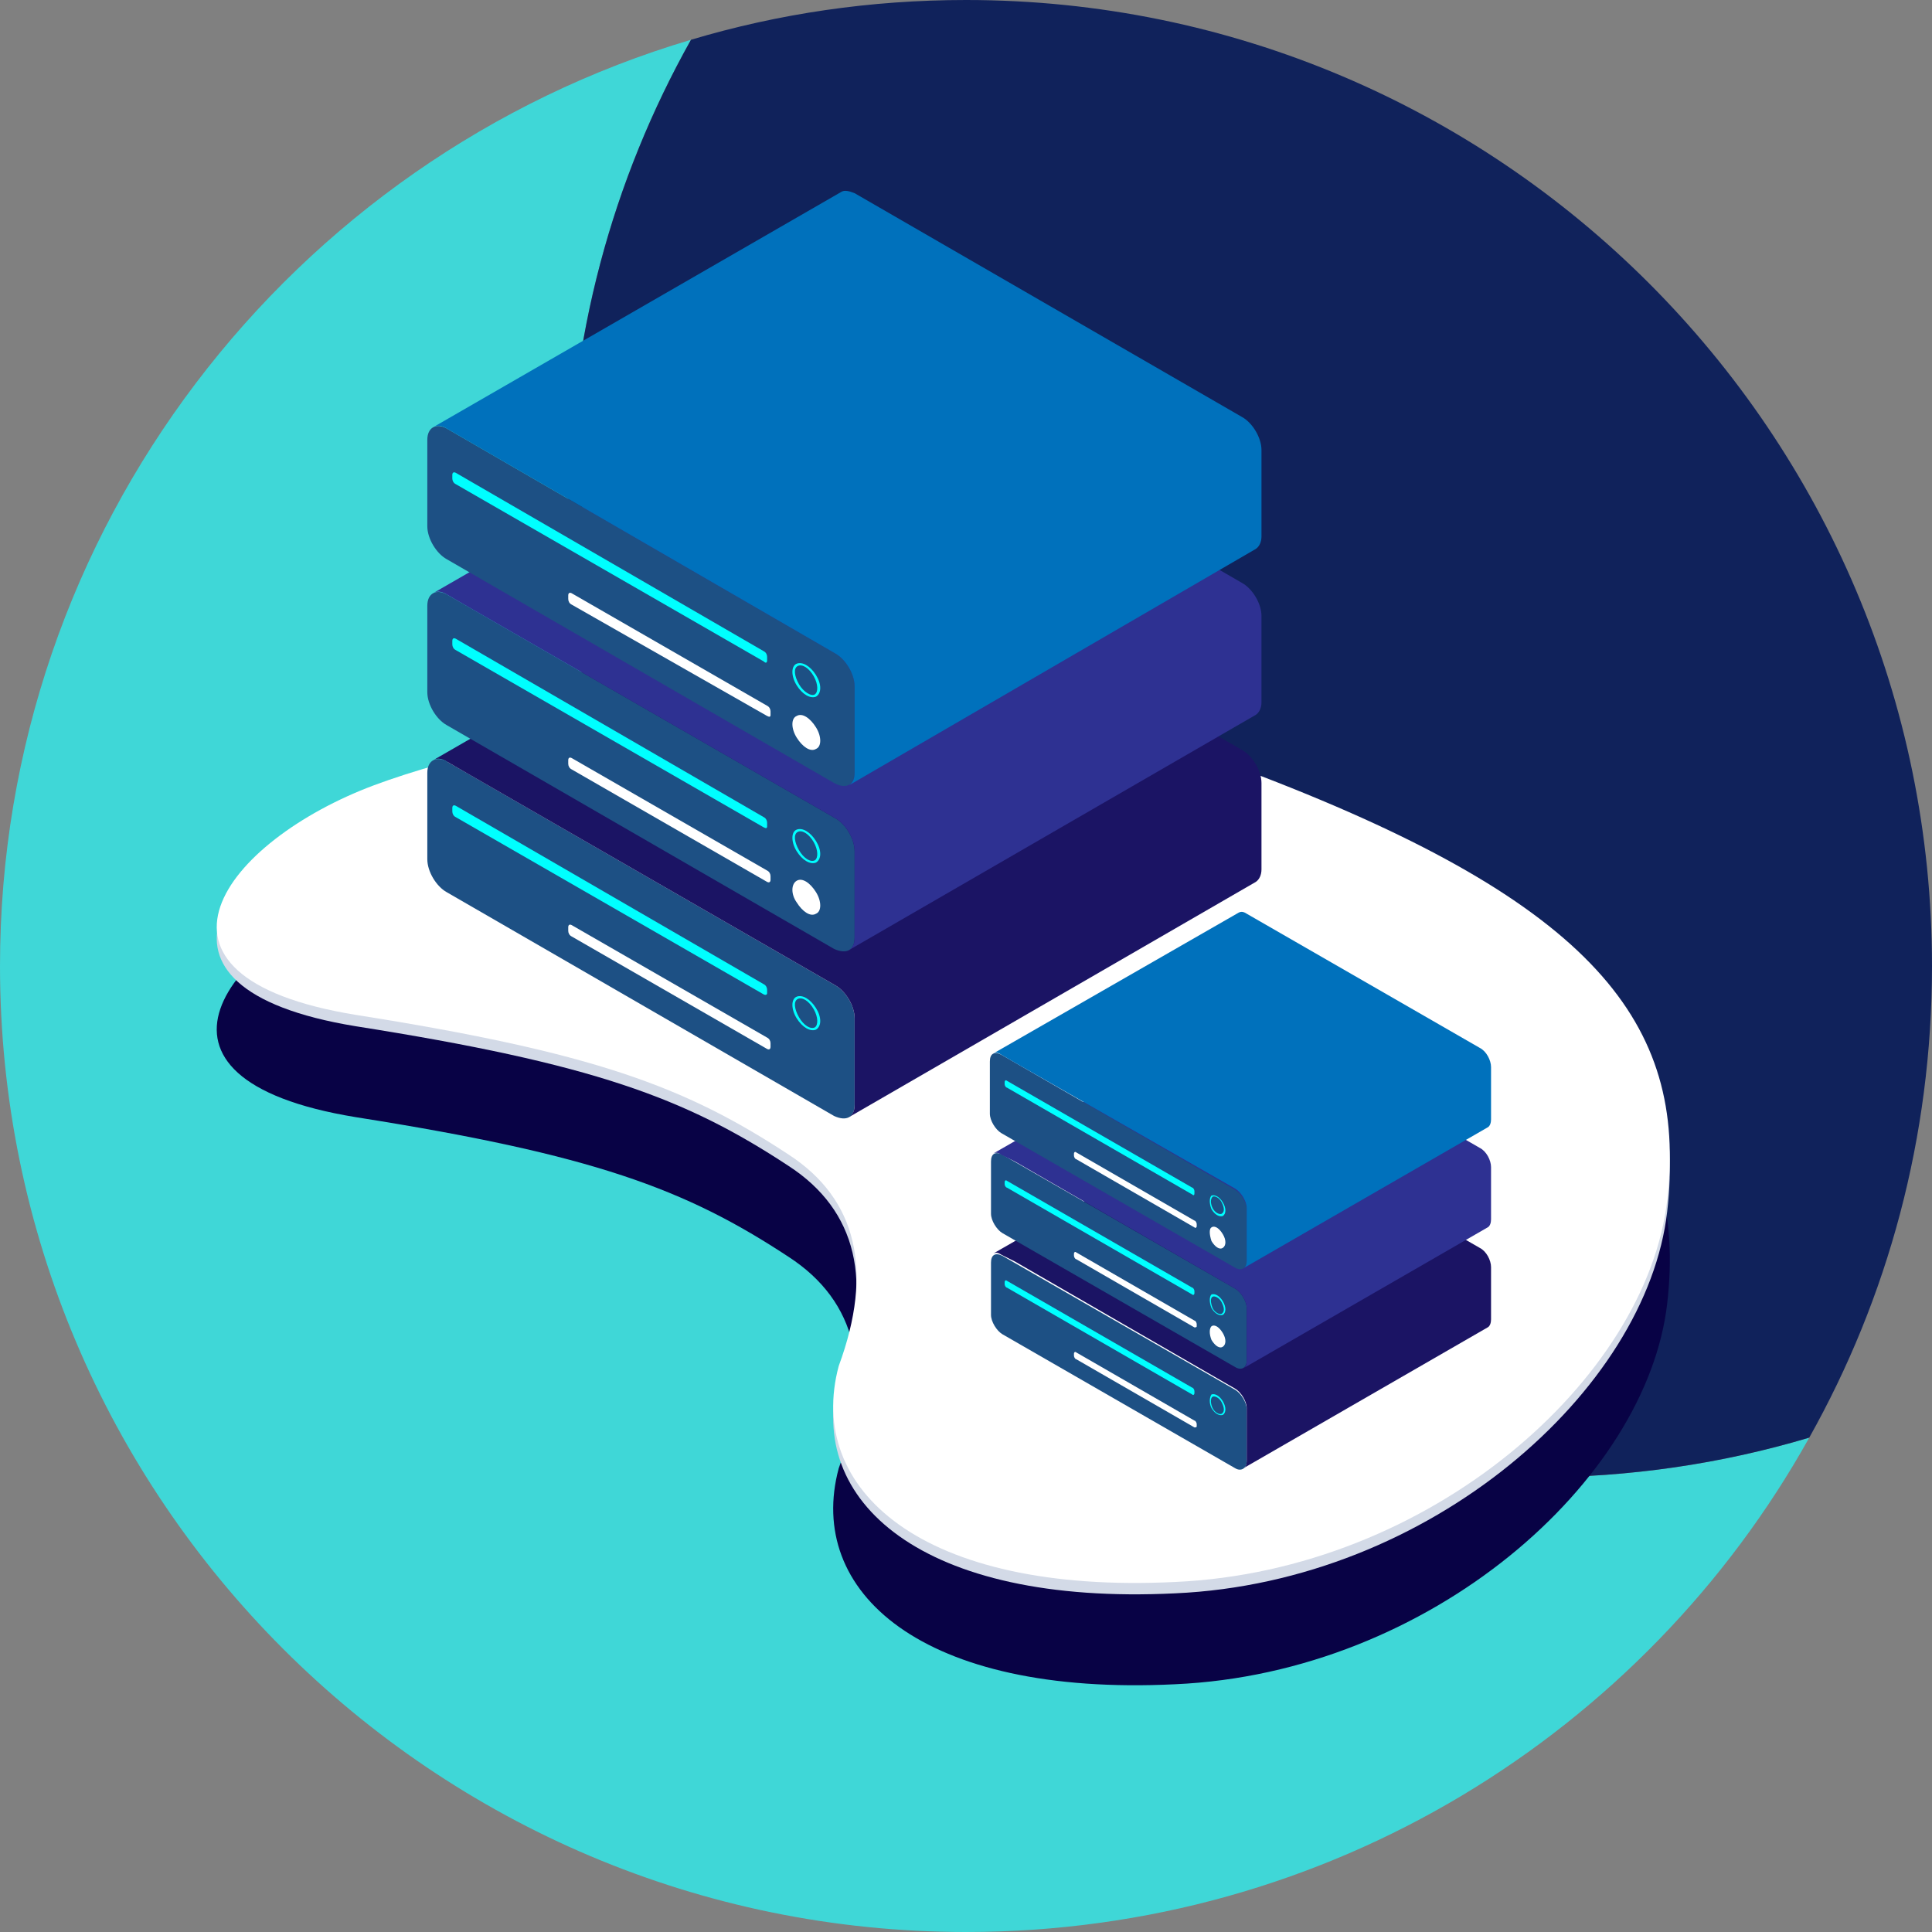 <?xml version="1.0" encoding="utf-8"?>
<!-- Generator: Adobe Illustrator 22.1.0, SVG Export Plug-In . SVG Version: 6.00 Build 0)  -->
<svg version="1.1" id="Layer_1" xmlns="http://www.w3.org/2000/svg" xmlns:xlink="http://www.w3.org/1999/xlink" x="0px" y="0px"
	 viewBox="0 0 170 170" style="enable-background:new 0 0 170 170;" xml:space="preserve">
<rect x="0" y="0" width="170" height="170" fill="#808080" stroke="none"/>
<style type="text/css">
	.st0{fill:#3FD7D7;}
	.st1{fill:#10225B;}
	.st2{fill:#080245;}
	.st3{fill:#D3DAE7;}
	.st4{fill:#FFFFFF;}
	.st5{fill-rule:evenodd;clip-rule:evenodd;fill:#1D5084;}
	.st6{fill-rule:evenodd;clip-rule:evenodd;fill:#00FFFF;}
	.st7{fill-rule:evenodd;clip-rule:evenodd;fill:#1B1464;}
	.st8{fill-rule:evenodd;clip-rule:evenodd;fill:#FFFFFF;}
	.st9{fill-rule:evenodd;clip-rule:evenodd;fill:#2E3192;}
	.st10{fill-rule:evenodd;clip-rule:evenodd;fill:#0071BC;}
</style>
<g>
	<path class="st0" d="M159.2,126.5c-14.5,26-42.3,43.5-74.2,43.5c-46.9,0-85-38.1-85-85C0,46.5,25.7,13.9,60.8,3.5
		C53.9,15.8,50,29.9,50,45c0,46.9,38.1,85,85,85C143.4,130,151.5,128.8,159.2,126.5z"/>
	<path class="st1" d="M170,85c0,15.1-3.9,29.2-10.8,41.5c-7.7,2.3-15.8,3.5-24.2,3.5c-46.9,0-85-38.1-85-85
		c0-15.1,3.9-29.2,10.8-41.5C68.5,1.2,76.6,0,85,0C131.9,0,170,38.1,170,85z"/>
	<path class="st2" d="M103.4,148.2c-22.4,1.1-32.5-8.2-29.6-19c3.1-8.4,1.6-14.7-4.4-18.6c-9.1-6-17.2-9-38.1-12.3
		C10.5,94.9,19.8,83,32.9,78.2s49-12,78.1-0.8s37.5,21.7,35.7,37.3S125.9,147.2,103.4,148.2z"/>
	<path class="st3" d="M103.4,140.2c-22.4,1.1-32.5-8.2-29.6-19c3.1-8.4,1.6-14.7-4.4-18.6c-9.1-6-17.2-9-38.1-12.3
		C10.5,86.9,19.8,75,32.9,70.1s49-12,78.1-0.8s37.5,21.7,35.7,37.3C144.9,122.3,125.9,139.2,103.4,140.2z"/>
	<path class="st4" d="M103.4,139.2c-22.4,1.1-32.5-8.2-29.6-19c3.1-8.4,1.6-14.7-4.4-18.6c-9.1-6-17.2-9-38.1-12.3
		C10.5,85.9,19.8,74,32.9,69.1s49-12,78.1-0.8s37.5,21.7,35.7,37.3C144.9,121.3,125.9,138.2,103.4,139.2z"/>
	<g>
		<path class="st5" d="M75.2,97.2l0-7.6c0-1.1-0.8-2.4-1.7-2.9L39.3,67c-0.9-0.5-1.7-0.1-1.7,1l0,7.6c0,1.1,0.8,2.4,1.7,2.9
			l34.1,19.7C74.5,98.7,75.2,98.3,75.2,97.2"/>
		<path class="st6" d="M70.1,89.6c0.5,0.8,1.2,1.2,1.7,1c0.5-0.3,0.5-1.1,0-1.9c-0.5-0.8-1.2-1.2-1.7-1
			C69.6,87.9,69.6,88.8,70.1,89.6 M70.2,87.9c0.4-0.2,1,0.2,1.4,0.9c0.4,0.7,0.4,1.4,0.1,1.6c-0.4,0.2-1-0.2-1.4-0.9
			C69.9,88.8,69.8,88.1,70.2,87.9"/>
		<path class="st7" d="M39.3,67c-0.5-0.3-0.9-0.3-1.2-0.1l0,0L74,46.2l0,0c0.3-0.2,0.7-0.1,1.2,0.1L109.3,66
			c0.9,0.5,1.7,1.8,1.7,2.9l0,7.6c0,0.5-0.2,0.9-0.5,1.1l0,0L74.7,98.3v0c0.3-0.2,0.5-0.5,0.5-1.1l0-7.6c0-1.1-0.8-2.4-1.7-2.9
			L41.2,68.1"/>
		<path class="st6" d="M67.5,87.4l0-0.3c0-0.2-0.1-0.4-0.3-0.5L40.1,70.9c-0.2-0.1-0.3,0-0.3,0.2l0,0.3c0,0.2,0.1,0.4,0.3,0.5
			l27.1,15.6C67.4,87.6,67.5,87.5,67.5,87.4"/>
		<path class="st8" d="M67.8,92.1l0-0.3c0-0.2-0.1-0.4-0.3-0.5l-17.2-9.9c-0.2-0.1-0.3,0-0.3,0.2l0,0.3c0,0.2,0.1,0.4,0.3,0.5
			l17.2,9.9C67.7,92.4,67.8,92.3,67.8,92.1"/>
		<path class="st5" d="M75.2,82.5l0-7.6c0-1.1-0.8-2.4-1.7-2.9L39.3,52.3c-0.9-0.5-1.7-0.1-1.7,1l0,7.6c0,1.1,0.8,2.4,1.7,2.9
			l34.1,19.7C74.5,84,75.2,83.6,75.2,82.5"/>
		<path class="st8" d="M70.1,77.5c0.5-0.3,1.2,0.2,1.7,1s0.5,1.7,0,1.9c-0.5,0.3-1.2-0.2-1.7-1C69.6,78.7,69.6,77.8,70.1,77.5"/>
		<path class="st6" d="M70.1,74.9c0.5,0.8,1.2,1.2,1.7,1c0.5-0.3,0.5-1.1,0-1.9c-0.5-0.8-1.2-1.2-1.7-1
			C69.6,73.2,69.6,74.1,70.1,74.9 M70.2,73.2c0.4-0.2,1,0.2,1.4,0.9c0.4,0.7,0.4,1.4,0.1,1.6c-0.4,0.2-1-0.2-1.4-0.9
			C69.9,74.1,69.8,73.4,70.2,73.2"/>
		<path class="st9" d="M39.3,52.3c-0.5-0.3-0.9-0.3-1.2-0.1l0,0L74,31.5l0,0c0.3-0.2,0.7-0.1,1.2,0.1l34.1,19.7
			c0.9,0.5,1.7,1.8,1.7,2.9l0,7.6c0,0.5-0.2,0.9-0.5,1.1l0,0L74.7,83.6v0c0.3-0.2,0.5-0.5,0.5-1.1l0-7.6c0-1.1-0.8-2.4-1.7-2.9
			L41.2,53.4"/>
		<path class="st6" d="M67.5,72.7l0-0.3c0-0.2-0.1-0.4-0.3-0.5L40.1,56.2c-0.2-0.1-0.3,0-0.3,0.2l0,0.3c0,0.2,0.1,0.4,0.3,0.5
			l27.1,15.6C67.4,72.9,67.5,72.9,67.5,72.7"/>
		<path class="st8" d="M67.8,77.4l0-0.3c0-0.2-0.1-0.4-0.3-0.5l-17.2-9.9c-0.2-0.1-0.3,0-0.3,0.2l0,0.3c0,0.2,0.1,0.4,0.3,0.5
			l17.2,9.9C67.7,77.7,67.8,77.6,67.8,77.4"/>
		<path class="st5" d="M75.2,68l0-7.6c0-1.1-0.8-2.4-1.7-2.9L39.3,37.7c-0.9-0.5-1.7-0.1-1.7,1l0,7.6c0,1.1,0.8,2.4,1.7,2.9
			l34.1,19.7C74.5,69.5,75.2,69,75.2,68"/>
		<path class="st8" d="M70.1,63c0.5-0.3,1.2,0.2,1.7,1c0.5,0.8,0.5,1.7,0,1.9c-0.5,0.3-1.2-0.2-1.7-1C69.6,64.1,69.6,63.2,70.1,63"
			/>
		<path class="st6" d="M70.1,60.3c0.5,0.8,1.2,1.2,1.7,1c0.5-0.3,0.5-1.1,0-1.9c-0.5-0.8-1.2-1.2-1.7-1
			C69.6,58.6,69.6,59.5,70.1,60.3 M70.2,58.6c0.4-0.2,1,0.2,1.4,0.9c0.4,0.7,0.4,1.4,0.1,1.6s-1-0.2-1.4-0.9
			C69.9,59.5,69.8,58.8,70.2,58.6"/>
		<path class="st10" d="M39.3,37.7c-0.5-0.3-0.9-0.3-1.2-0.1l0,0L74,16.9l0,0c0.3-0.2,0.7-0.1,1.2,0.1l34.1,19.7
			c0.9,0.5,1.7,1.8,1.7,2.9l0,7.6c0,0.5-0.2,0.9-0.5,1.1l0,0L74.7,69.1v0c0.3-0.2,0.5-0.5,0.5-1.1l0-7.6c0-1.1-0.8-2.4-1.7-2.9
			L41.2,38.8"/>
		<path class="st6" d="M67.5,58.1l0-0.3c0-0.2-0.1-0.4-0.3-0.5L40.1,41.6c-0.2-0.1-0.3,0-0.3,0.2l0,0.3c0,0.2,0.1,0.4,0.3,0.5
			l27.1,15.6C67.4,58.4,67.5,58.3,67.5,58.1"/>
		<path class="st8" d="M67.8,62.9l0-0.3c0-0.2-0.1-0.4-0.3-0.5l-17.2-9.9c-0.2-0.1-0.3,0-0.3,0.2l0,0.3c0,0.2,0.1,0.4,0.3,0.5
			L67.5,63C67.7,63.1,67.8,63.1,67.8,62.9"/>
	</g>
	<g>
		<path class="st5" d="M109.7,128.6l0-4.6c0-0.6-0.5-1.4-1-1.7l-20.5-11.8c-0.6-0.3-1-0.1-1,0.6l0,4.6c0,0.6,0.5,1.4,1,1.7
			l20.5,11.8C109.2,129.5,109.7,129.2,109.7,128.6"/>
		<path class="st6" d="M106.6,123.9c0.3,0.5,0.7,0.7,1,0.6c0.3-0.2,0.3-0.7,0-1.2c-0.3-0.5-0.7-0.7-1-0.6
			C106.4,123,106.4,123.5,106.6,123.9 M106.7,122.9c0.2-0.1,0.6,0.1,0.8,0.5c0.2,0.4,0.3,0.8,0,1c-0.2,0.1-0.6-0.1-0.8-0.5
			C106.5,123.5,106.5,123,106.7,122.9"/>
		<path class="st7" d="M88.1,110.4c-0.3-0.2-0.5-0.2-0.7-0.1l0,0L109,97.9l0,0c0.2-0.1,0.4-0.1,0.7,0.1l20.5,11.8
			c0.6,0.3,1,1.1,1,1.7l0,4.6c0,0.3-0.1,0.6-0.3,0.7l0,0l-21.5,12.4v0c0.2-0.1,0.3-0.3,0.3-0.7l0-4.6c0-0.6-0.5-1.4-1-1.7L89.3,111"
			/>
		<path class="st6" d="M105.1,122.6l0-0.2c0-0.1-0.1-0.3-0.2-0.3l-16.3-9.4c-0.1-0.1-0.2,0-0.2,0.1l0,0.2c0,0.1,0.1,0.3,0.2,0.3
			l16.3,9.4C105,122.8,105.1,122.7,105.1,122.6"/>
		<path class="st8" d="M105.3,125.5l0-0.2c0-0.1-0.1-0.3-0.2-0.3l-10.4-6c-0.1-0.1-0.2,0-0.2,0.1l0,0.2c0,0.1,0.1,0.3,0.2,0.3
			l10.4,6C105.2,125.6,105.3,125.6,105.3,125.5"/>
		<path class="st5" d="M109.7,119.7l0-4.6c0-0.6-0.5-1.4-1-1.7l-20.5-11.8c-0.6-0.3-1-0.1-1,0.6l0,4.6c0,0.6,0.5,1.4,1,1.7
			l20.5,11.8C109.2,120.6,109.7,120.4,109.7,119.7"/>
		<path class="st8" d="M106.6,116.7c0.3-0.2,0.7,0.1,1,0.6c0.3,0.5,0.3,1,0,1.2c-0.3,0.2-0.7-0.1-1-0.6
			C106.4,117.4,106.4,116.9,106.6,116.7"/>
		<path class="st6" d="M106.6,115.1c0.3,0.5,0.7,0.7,1,0.6c0.3-0.2,0.3-0.7,0-1.2c-0.3-0.5-0.7-0.7-1-0.6
			C106.4,114.1,106.4,114.6,106.6,115.1 M106.7,114.1c0.2-0.1,0.6,0.1,0.8,0.5c0.2,0.4,0.3,0.8,0,1c-0.2,0.1-0.6-0.1-0.8-0.5
			C106.5,114.6,106.5,114.2,106.7,114.1"/>
		<path class="st9" d="M88.1,101.6c-0.3-0.2-0.5-0.2-0.7-0.1l0,0L109,89.1l0,0c0.2-0.1,0.4-0.1,0.7,0.1l20.5,11.8
			c0.6,0.3,1,1.1,1,1.7l0,4.6c0,0.3-0.1,0.6-0.3,0.7l0,0l-21.5,12.4v0c0.2-0.1,0.3-0.3,0.3-0.7l0-4.6c0-0.6-0.5-1.4-1-1.7
			l-19.4-11.2"/>
		<path class="st6" d="M105.1,113.8l0-0.2c0-0.1-0.1-0.3-0.2-0.3l-16.3-9.4c-0.1-0.1-0.2,0-0.2,0.1l0,0.2c0,0.1,0.1,0.3,0.2,0.3
			l16.3,9.4C105,114,105.1,113.9,105.1,113.8"/>
		<path class="st8" d="M105.3,116.7l0-0.2c0-0.1-0.1-0.3-0.2-0.3l-10.4-6c-0.1-0.1-0.2,0-0.2,0.1l0,0.2c0,0.1,0.1,0.3,0.2,0.3
			l10.4,6C105.2,116.8,105.3,116.8,105.3,116.7"/>
		<path class="st5" d="M109.7,111l0-4.6c0-0.6-0.5-1.4-1-1.7L88.1,92.8c-0.6-0.3-1-0.1-1,0.6l0,4.6c0,0.6,0.5,1.4,1,1.7l20.5,11.8
			C109.2,111.9,109.7,111.6,109.7,111"/>
		<path class="st8" d="M106.6,108c0.3-0.2,0.7,0.1,1,0.6c0.3,0.5,0.3,1,0,1.2c-0.3,0.2-0.7-0.1-1-0.6
			C106.4,108.6,106.4,108.1,106.6,108"/>
		<path class="st6" d="M106.6,106.4c0.3,0.5,0.7,0.7,1,0.6c0.3-0.2,0.3-0.7,0-1.2c-0.3-0.5-0.7-0.7-1-0.6
			C106.4,105.4,106.4,105.9,106.6,106.4 M106.7,105.3c0.2-0.1,0.6,0.1,0.8,0.5c0.2,0.4,0.3,0.8,0,1c-0.2,0.1-0.6-0.1-0.8-0.5
			C106.5,105.9,106.5,105.5,106.7,105.3"/>
		<path class="st10" d="M88.1,92.8c-0.3-0.2-0.5-0.2-0.7-0.1l0,0L109,80.3l0,0c0.2-0.1,0.4-0.1,0.7,0.1l20.5,11.8
			c0.6,0.3,1,1.1,1,1.7l0,4.6c0,0.3-0.1,0.6-0.3,0.7l0,0l-21.5,12.4v0c0.2-0.1,0.3-0.3,0.3-0.7l0-4.6c0-0.6-0.5-1.4-1-1.7L89.3,93.5
			"/>
		<path class="st6" d="M105.1,105l0-0.2c0-0.1-0.1-0.3-0.2-0.3l-16.3-9.4c-0.1-0.1-0.2,0-0.2,0.1l0,0.2c0,0.1,0.1,0.3,0.2,0.3
			l16.3,9.4C105,105.2,105.1,105.2,105.1,105"/>
		<path class="st8" d="M105.3,107.9l0-0.2c0-0.1-0.1-0.3-0.2-0.3l-10.4-6c-0.1-0.1-0.2,0-0.2,0.1l0,0.2c0,0.1,0.1,0.3,0.2,0.3
			l10.4,6C105.2,108.1,105.3,108,105.3,107.9"/>
	</g>
</g>
</svg>
